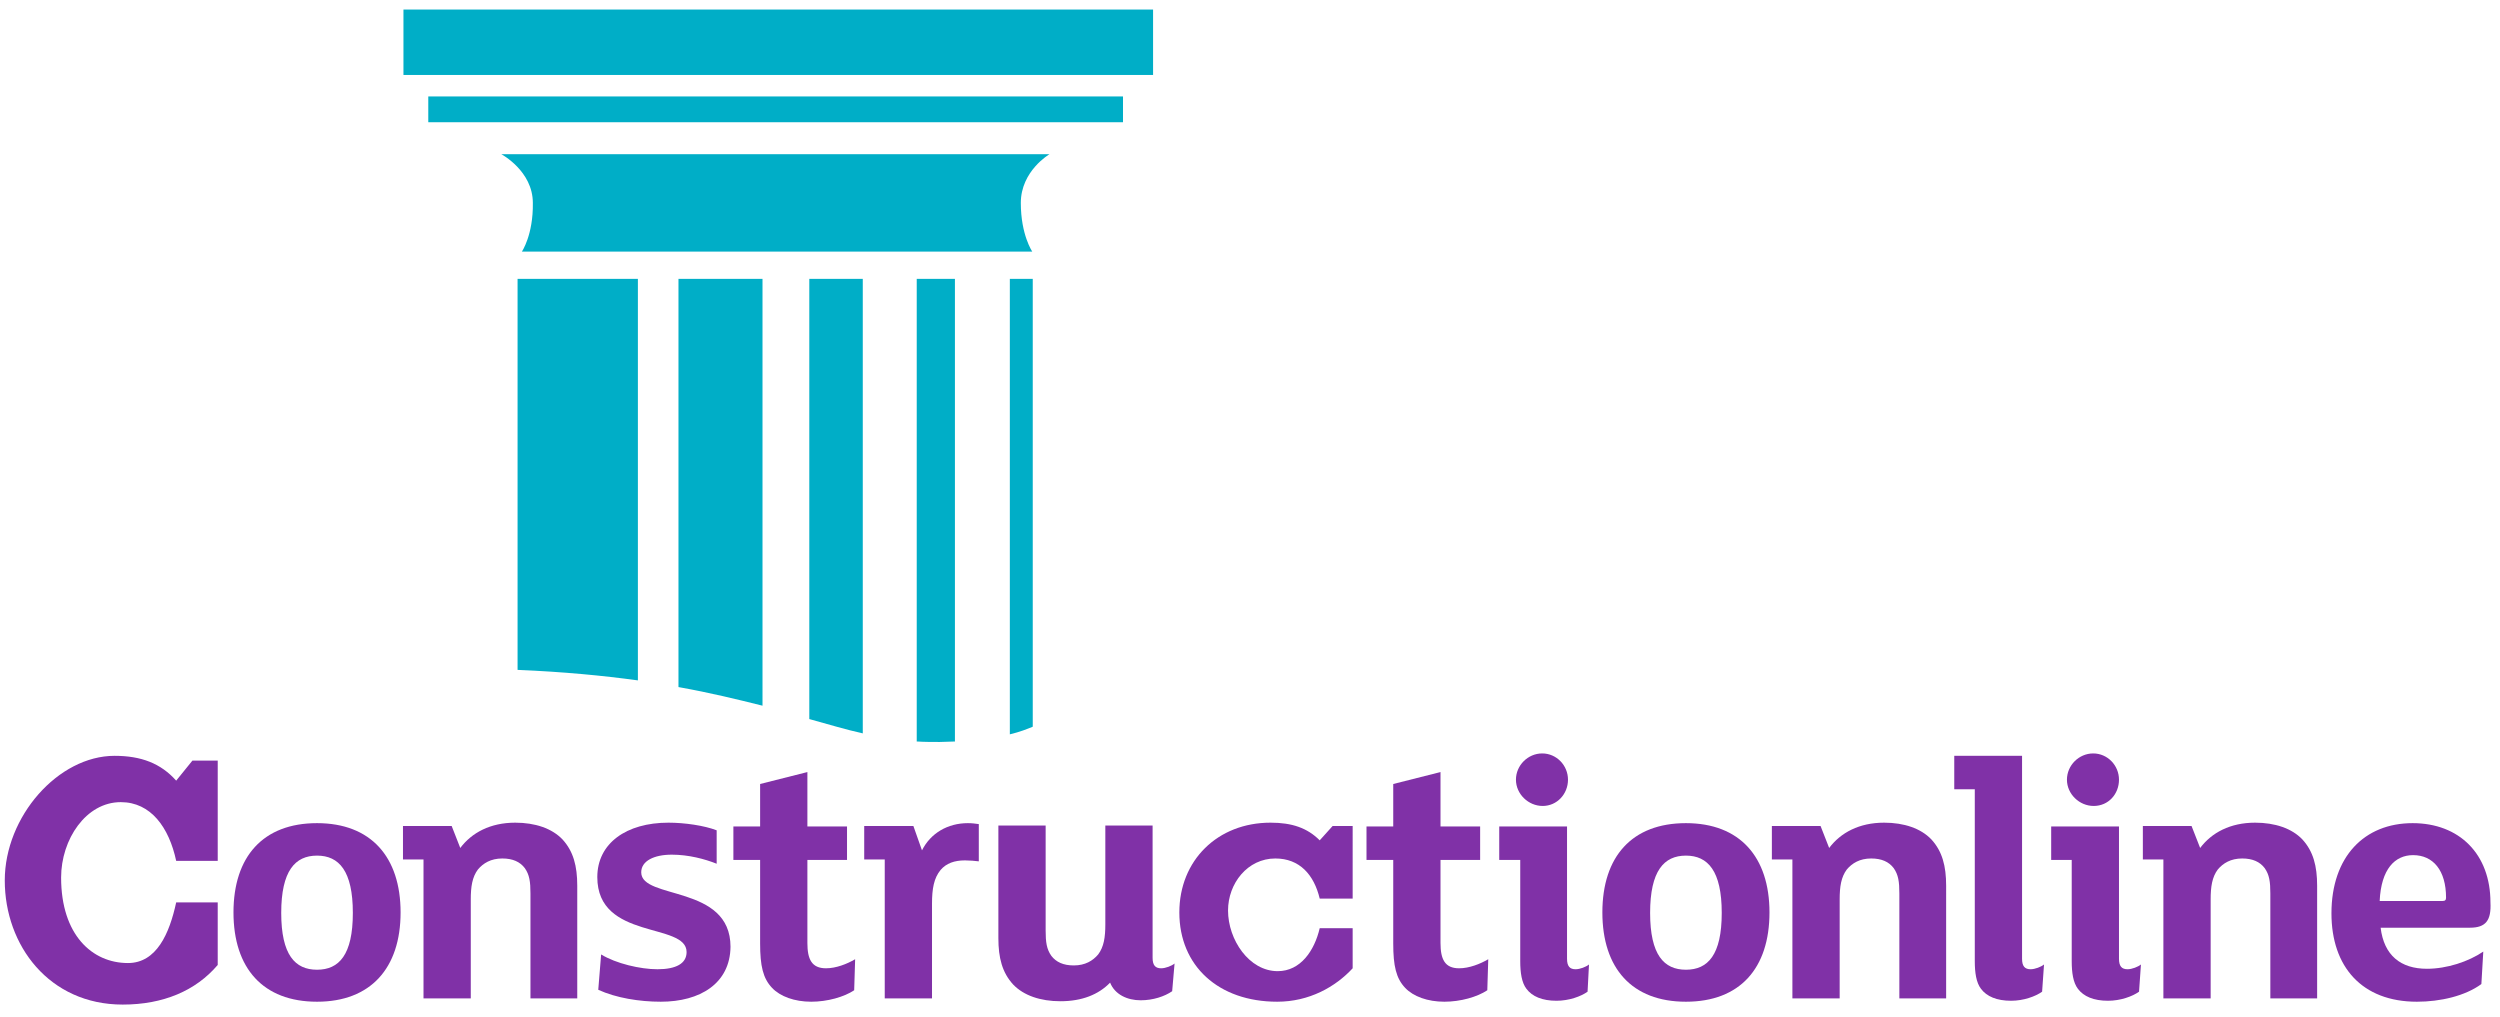 <?xml version="1.0" encoding="utf-8"?>
<!-- Generator: Adobe Illustrator 27.0.0, SVG Export Plug-In . SVG Version: 6.00 Build 0)  -->
<svg version="1.1" id="Layer_1" xmlns="http://www.w3.org/2000/svg" xmlns:xlink="http://www.w3.org/1999/xlink" x="0px" y="0px"
	 viewBox="0 0 523.6 213" style="enable-background:new 0 0 523.6 213;" xml:space="preserve">
<style type="text/css">
	.st0{fill:#8031A7;}
	.st1{fill-rule:evenodd;clip-rule:evenodd;fill:#00AEC7;}
</style>
<path class="st0" d="M45.6,180.3h-8.7c-1.5-7-5.3-12.3-11.6-12.3c-7.3,0-12.5,7.8-12.5,15.8c0,12,6.5,17.9,14,17.9
	c6,0,8.7-6.2,10.1-12.7h8.7v13.1c-4.6,5.4-11.4,8.3-19.9,8.3C10.3,210.4,1,198,1,184.4c0-13.4,11.2-26.1,23-26.1
	c5.6,0,9.7,1.6,12.9,5.2l3.4-4.2h5.3V180.3z"/>
<g>
	<rect x="89.7" y="20.2" class="st1" width="145.5" height="5.4"/>
	<rect x="84.5" y="2" class="st1" width="157" height="13.7"/>
	<path class="st1" d="M211.5,153.8c2.1-0.5,3.6-1.1,4.8-1.6V58.4h-4.8V153.8z"/>
	<path class="st1" d="M192.1,155.3c1.5,0.1,3.1,0.1,4.7,0.1c1.1,0,2.2-0.1,3.2-0.1V58.4h-8V155.3z"/>
	<path class="st1" d="M108.4,140.3c9.6,0.4,17.9,1.2,25.2,2.2V58.4h-25.2V140.3z"/>
	<path class="st1" d="M169.5,150.6c4,1.1,7.6,2.2,11.2,3V58.4h-11.2V150.6z"/>
	<path class="st1" d="M142.1,143.9c6.7,1.2,12.4,2.6,17.6,3.9V58.4h-17.6V143.9z"/>
	<path class="st1" d="M109.3,52.7h106.9c0,0-2.4-3.5-2.4-10.2c0-6.7,6-10.2,6-10.2H105c0,0,6.6,3.5,6.6,10.2
		C111.7,49.2,109.3,52.7,109.3,52.7"/>
</g>
<path class="st0" d="M66.4,209.8c-11.3,0-17.5-7-17.5-18.7c0-11.7,6.2-18.7,17.5-18.7s17.5,7.1,17.5,18.7
	C83.9,202.8,77.6,209.8,66.4,209.8z M66.4,179.2c-4.6,0-7.5,3.2-7.5,12s2.9,11.9,7.5,11.9s7.5-3.1,7.5-11.9S71,179.2,66.4,179.2z"/>
<path class="st0" d="M121,209.1h-9.9v-22c0-2.4-0.2-3.9-1.2-5.3c-1-1.3-2.5-2-4.7-2c-2.4,0-4,1-5.1,2.3c-1.2,1.6-1.5,3.6-1.5,6.3
	v20.7h-9.9v-29.1h-4.3v-7h10.2l1.8,4.6c2.4-3.2,6.3-5.3,11.5-5.3c4.2,0,7.7,1.2,9.9,3.5c2.3,2.5,3.1,5.6,3.1,9.7V209.1z"/>
<path class="st0" d="M138.4,209.8c-4.5,0-9.4-0.8-13.1-2.5l0.6-7.4c3.1,1.9,8.2,3.1,11.8,3.1c3.9,0,6.1-1.2,6.1-3.6
	c0-6.3-18.7-2.4-18.7-15.7c0-7.1,6.1-11.4,14.9-11.4c3.4,0,7.5,0.6,10.1,1.6v7c-2.5-1-5.9-1.9-9.4-1.9c-3.7,0-6.4,1.3-6.4,3.7
	c0,5.8,18.7,2.5,18.7,15.6C152.9,206,146.6,209.8,138.4,209.8z"/>
<path class="st0" d="M178.9,207.4c-2.1,1.4-5.6,2.4-9,2.4c-3.5,0-6.5-1.1-8.2-2.9c-1.9-2-2.5-4.6-2.5-9.3v-17.5h-5.6v-7h5.6v-8.9
	l9.9-2.5v11.4h8.3v7h-8.3v17.4c0,3.4,0.9,5.3,3.9,5.3c2.1,0,4.4-0.9,6.1-1.9L178.9,207.4z"/>
<path class="st0" d="M205,180.4c-0.7-0.1-2-0.2-2.9-0.2c-2.2,0-3.9,0.6-5.1,2c-1.4,1.7-1.8,3.9-1.8,7.1v19.8h-9.9v-29.1H181v-7h10.3
	l1.8,5.1c1.8-3.6,5.4-5.7,9.6-5.7c0.9,0,1.6,0.1,2.3,0.2V180.4z"/>
<path class="st0" d="M245.5,207.6c-1.6,1.1-4,1.9-6.6,1.9c-2.8,0-5.4-1.2-6.4-3.7c-2.4,2.5-5.9,3.9-10.4,3.9c-4.2,0-7.7-1.2-9.9-3.5
	c-2.3-2.5-3.1-5.6-3.1-9.7v-23.6h9.9v22c0,2.4,0.2,3.9,1.2,5.3c1,1.3,2.5,2,4.7,2c2.4,0,4-1,5.1-2.3c1.2-1.6,1.5-3.6,1.5-6.3v-20.7
	h9.9v27.7c0,1.6,0.6,2.2,1.8,2.2c0.9,0,2.2-0.5,2.8-1L245.5,207.6z"/>
<path class="st0" d="M283.3,188.2h-6.9c-1.2-5-4.2-8.4-9.3-8.4c-5.8,0-9.9,5.2-9.9,10.9c0,6.1,4.4,12.7,10.4,12.7
	c4.8,0,7.7-4.3,8.8-9h6.9v8.4c-3.6,3.9-9.1,7-15.8,7c-12.3,0-20.5-7.5-20.5-18.7c0-10.9,8-18.8,19.1-18.8c4.5,0,7.7,1.1,10.3,3.7
	l2.7-3h4.2V188.2z"/>
<path class="st0" d="M311.5,207.4c-2.1,1.4-5.6,2.4-9,2.4c-3.5,0-6.5-1.1-8.2-2.9c-1.9-2-2.5-4.6-2.5-9.3v-17.5h-5.6v-7h5.6v-8.9
	l9.9-2.5v11.4h8.3v7h-8.3v17.4c0,3.4,0.9,5.3,3.9,5.3c2.1,0,4.4-0.9,6.1-1.9L311.5,207.4z"/>
<path class="st0" d="M332.5,207.7c-1.4,1-3.9,1.9-6.5,1.9c-3,0-5.1-0.9-6.3-2.5c-1-1.3-1.3-3.4-1.3-5.8v-21.2H314v-7h14.2v27.7
	c0,1.6,0.6,2.2,1.8,2.2c0.9,0,2.2-0.5,2.8-1L332.5,207.7z M323.1,168.8c-3,0-5.6-2.5-5.6-5.5s2.5-5.5,5.5-5.5c3,0,5.4,2.5,5.4,5.5
	S326.1,168.8,323.1,168.8z"/>
<path class="st0" d="M353.1,209.8c-11.3,0-17.5-7-17.5-18.7c0-11.7,6.2-18.7,17.5-18.7s17.5,7.1,17.5,18.7
	C370.6,202.8,364.4,209.8,353.1,209.8z M353.1,179.2c-4.6,0-7.5,3.2-7.5,12s2.9,11.9,7.5,11.9s7.5-3.1,7.5-11.9
	S357.7,179.2,353.1,179.2z"/>
<path class="st0" d="M407.7,209.1h-9.9v-22c0-2.4-0.2-3.9-1.2-5.3c-1-1.3-2.5-2-4.7-2c-2.4,0-4,1-5.1,2.3c-1.2,1.6-1.5,3.6-1.5,6.3
	v20.7h-9.9v-29.1h-4.3v-7h10.2l1.8,4.6c2.4-3.2,6.3-5.3,11.5-5.3c4.2,0,7.7,1.2,9.9,3.5c2.3,2.5,3.1,5.6,3.1,9.7V209.1z"/>
<path class="st0" d="M427.7,207.7c-1.4,1-3.9,1.9-6.5,1.9c-3,0-5.1-0.9-6.3-2.5c-1-1.3-1.3-3.4-1.3-5.8v-36h-4.3v-7h14.2v42.5
	c0,1.6,0.6,2.2,1.8,2.2c0.9,0,2.2-0.5,2.8-1L427.7,207.7z"/>
<path class="st0" d="M448,207.7c-1.4,1-3.9,1.9-6.5,1.9c-3,0-5.1-0.9-6.3-2.5c-1-1.3-1.3-3.4-1.3-5.8v-21.2h-4.3v-7h14.2v27.7
	c0,1.6,0.6,2.2,1.8,2.2c0.9,0,2.2-0.5,2.8-1L448,207.7z M438.5,168.8c-3,0-5.6-2.5-5.6-5.5s2.5-5.5,5.5-5.5c3,0,5.4,2.5,5.4,5.5
	S441.6,168.8,438.5,168.8z"/>
<path class="st0" d="M485.4,209.1h-9.9v-22c0-2.4-0.2-3.9-1.2-5.3c-1-1.3-2.5-2-4.7-2c-2.4,0-4,1-5.1,2.3c-1.2,1.6-1.5,3.6-1.5,6.3
	v20.7h-9.9v-29.1h-4.3v-7H459l1.8,4.6c2.4-3.2,6.3-5.3,11.5-5.3c4.2,0,7.7,1.2,9.9,3.5c2.3,2.5,3.1,5.6,3.1,9.7V209.1z"/>
<path class="st0" d="M517.3,194.3h-18.7c0.7,5.8,4.2,8.6,9.7,8.6c4.2,0,8.7-1.5,11.8-3.6l-0.4,6.8c-3.4,2.5-8.6,3.7-13.5,3.7
	c-11.5,0-17.9-7.3-17.9-18.5c0-11.9,6.9-18.9,17-18.9c9.8,0,16.3,6.5,16.3,16.6C521.8,192.8,520.6,194.3,517.3,194.3z M505.4,179.1
	c-3.8,0-6.7,2.9-7,9.6h13.2c0.5,0,0.7-0.2,0.7-0.7C512.3,182.3,509.6,179.1,505.4,179.1z"/>
</svg>
